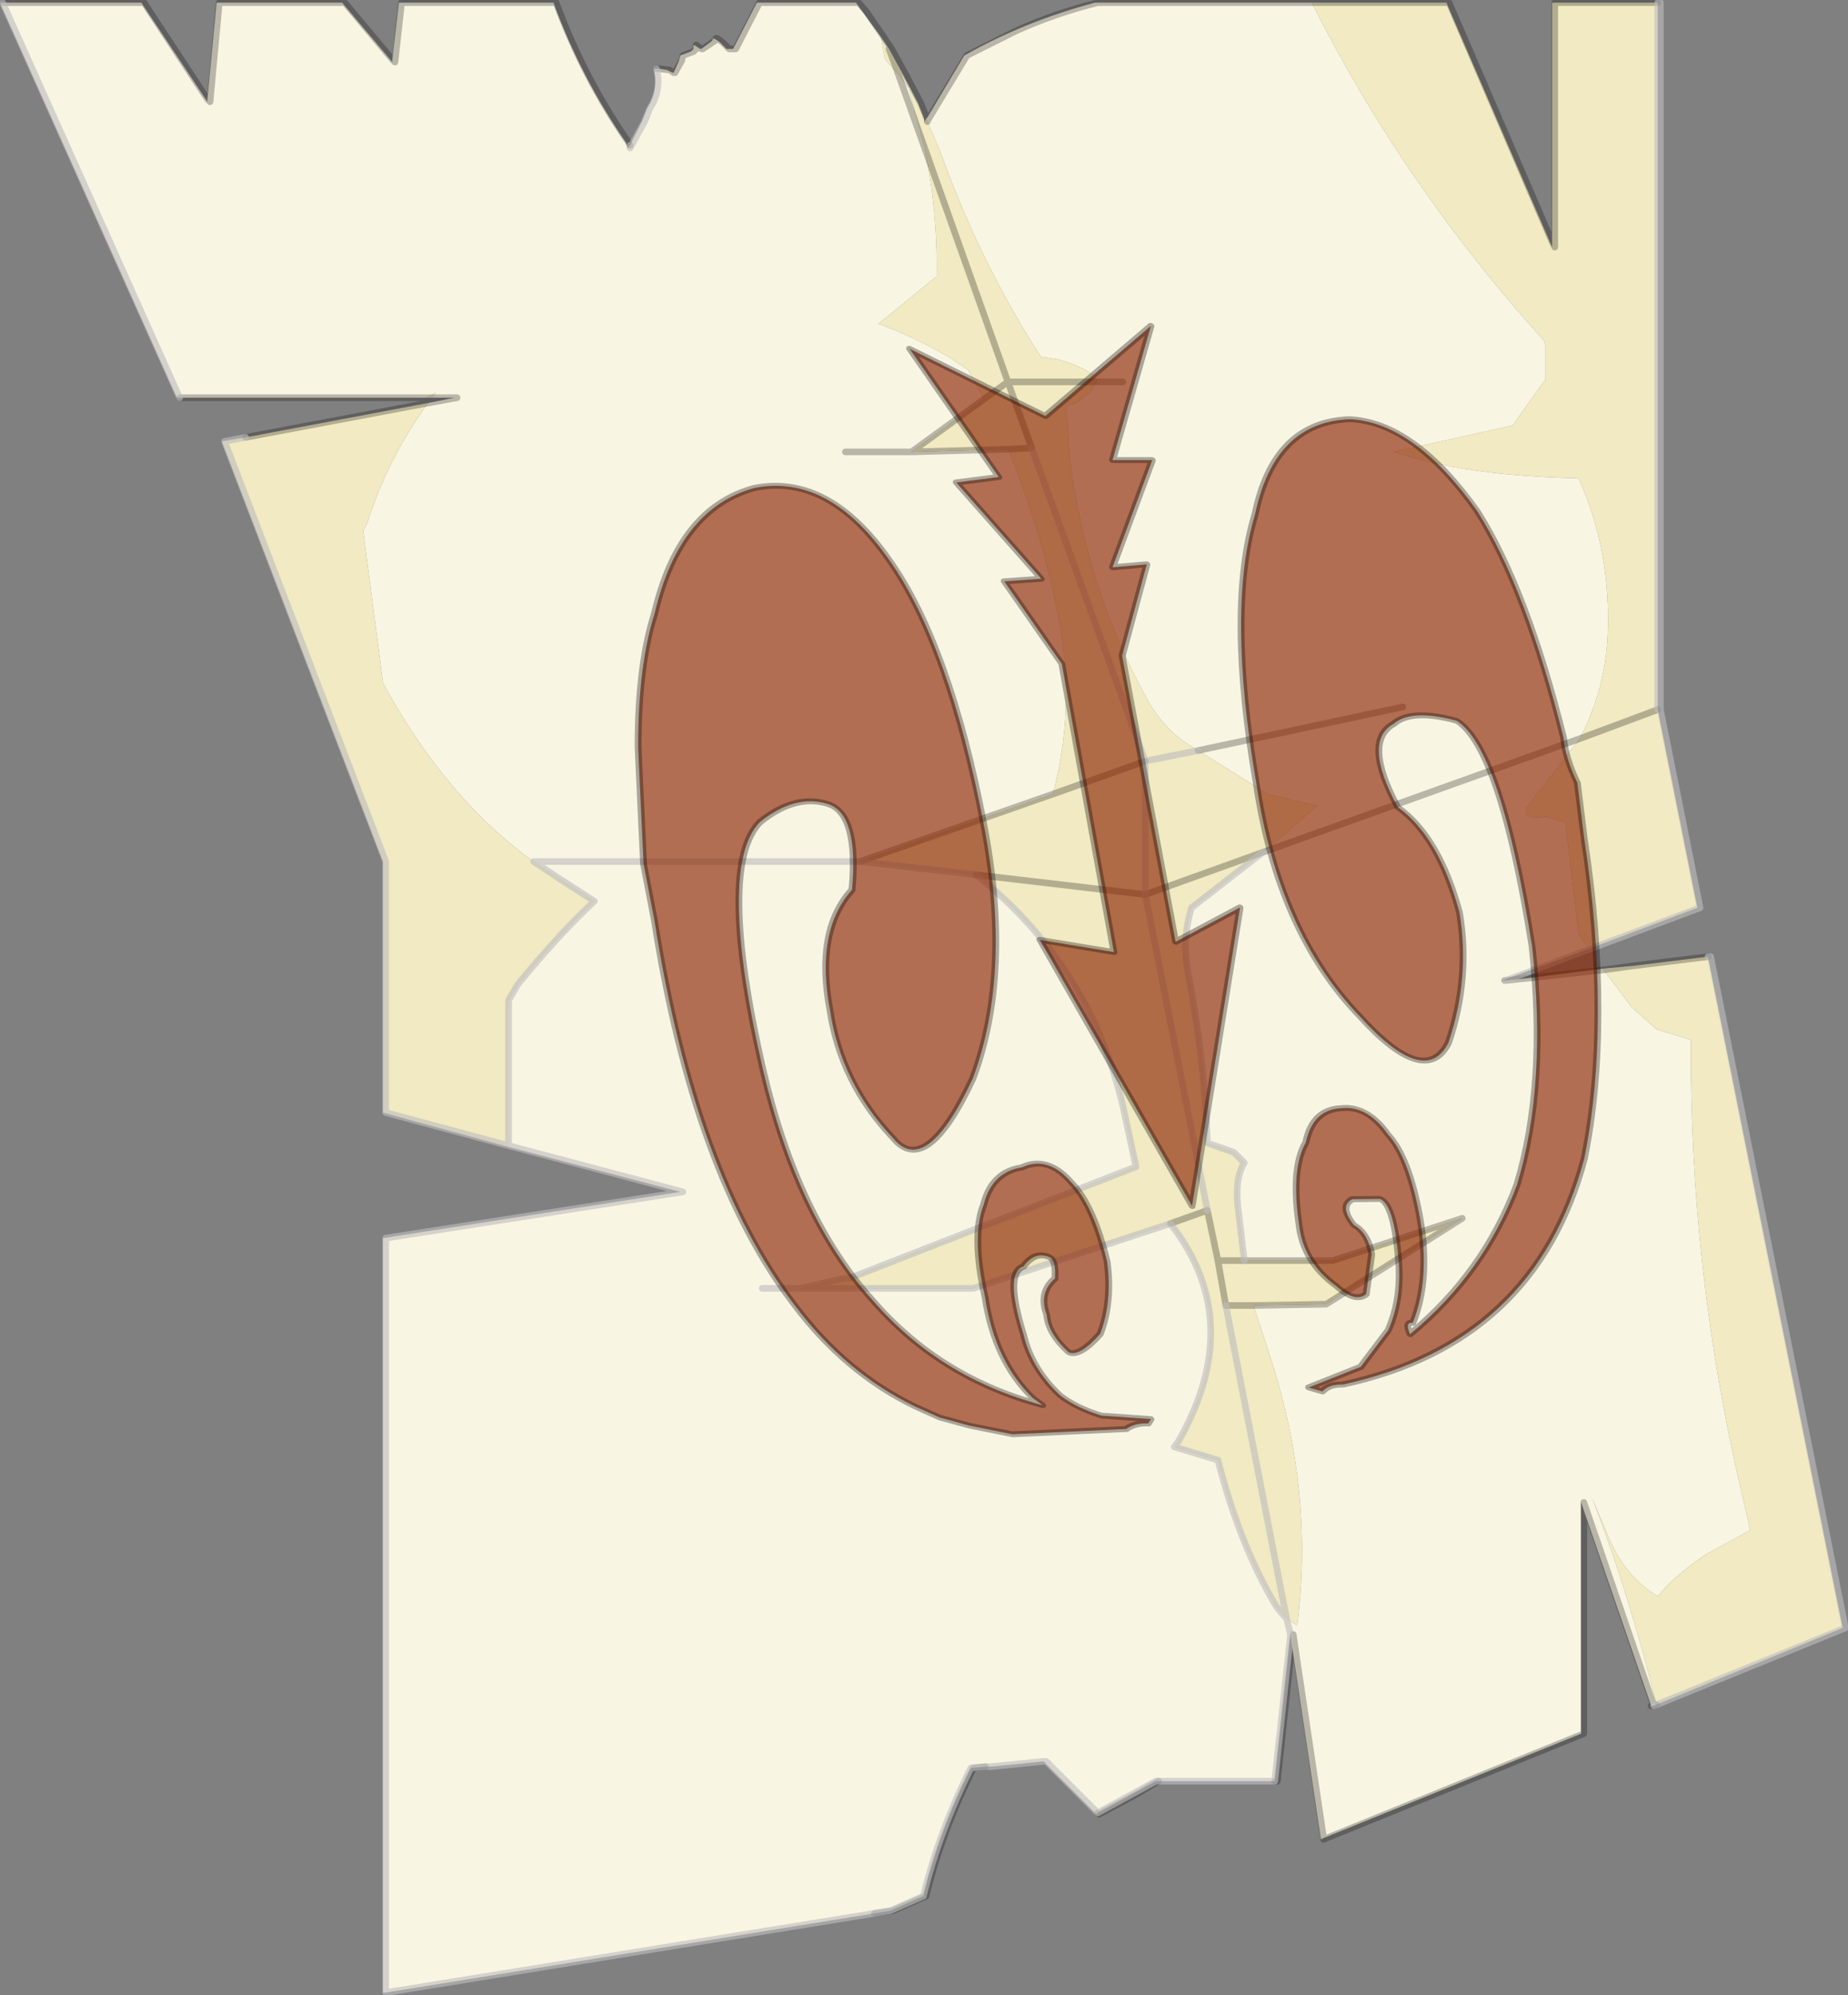 <?xml version="1.0"?>
<svg xmlns="http://www.w3.org/2000/svg" xmlns:xlink="http://www.w3.org/1999/xlink" width="69.95px" height="75.5px"><rect width="100%" height="100%" fill="#808080" stroke="none"/><g transform="matrix(1, 0, 0, 1, -245.55, -365.2)"><use xlink:href="#object-0" width="69.95" height="75.5" transform="matrix(1, 0, 0, 1, 245.55, 365.2)"/><use xlink:href="#object-1" width="35.2" height="48.45" transform="matrix(1.038, 0.122, 0, 0.882, 269.6, 375.15)"/></g><defs><g transform="matrix(1, 0, 0, 1, -245.55, -365.2)" id="object-0"><path fill-rule="evenodd" fill="#f9f5e3" stroke="none" d="M269.4 370.7L269.85 369.8L270.05 369.3Q270.5 368.6 270.3 367.8L270.4 367.8L270.5 367.8L270.8 367.85L271 367.95L271.05 367.95L271.25 367.5L271.3 367.3L271.7 367.15L271.8 367.05L271.8 366.9L271.9 366.95L271.9 367.05L271.8 367.15L271.4 367.3L271.35 367.5L271.1 367.95L271.05 367.95L271.1 367.95L271.35 367.5L271.4 367.3L271.8 367.15L271.9 367.05L271.9 366.95L272.05 367.05L272.1 367.05L272.5 366.75L272.55 366.65L272.65 366.7L272.8 366.8L273.05 367.05L273.15 367.05L273.3 367.05L274.2 365.3L274.3 365.3L277.95 365.3L278.9 366.6L279.05 367.45L279.55 368L279.95 368.55L279.75 368.05L280.3 369.1L279.95 368.55L280.55 370.8L279.55 368L280.55 370.8Q281.05 373.25 281 375.7L280.95 375.7L278.8 377.45Q280.25 378 281.45 378.7L282.2 379.2L282.8 380.3L280.05 382.3L283.7 382.2Q285 385.3 285.65 388.75Q286.25 392.1 285.4 395.25L278.1 397.8L282.5 398.3Q287 401.9 288.15 407.5L288.55 409.35L286.75 410.05L282.75 411.6L277.75 413.55L277.35 413.6L275.85 413.95L282.4 413.95L289.85 411.5Q292.75 415.2 290.15 419.75L290 419.95L291.65 420.45Q292.5 423.75 293.9 426.05L294.25 426.45L294.65 426.7Q295.3 421.7 293.65 416.6L293 414.6L295.75 414.55L300.9 411.3L296 412.9L292.65 412.9L292.4 410.8Q292.3 409.75 292.65 409.2L292.25 408.8L291.25 408.45Q291.15 405.25 290.5 401.9Q290.3 400.7 290.65 399.55L293.35 397.45L294.25 396.7L295.4 395.7L293.55 395.25L290.9 393.6L290.5 393.35Q289.65 392.8 289.05 391.8Q287.15 388.4 286.35 384.45Q285.95 382.55 285.95 380.55L286.3 380.45L286.85 380L287.05 379.65L287.05 379.55Q286.8 379.15 285.6 378.8L284.95 378.7Q282.65 375.15 281.15 370.95L280.65 369.8L280.7 369.7L282.15 367.3L284.05 366.35Q285.5 365.7 287.1 365.3L287 365.3Q284.35 366 282.05 367.3L280.65 369.65L280.6 369.7L280.65 369.8L280.65 369.65L280.65 369.8L280.7 369.7L282.15 367.3L284.05 366.35Q285.5 365.7 287.1 365.3L295.2 365.3Q298.7 372.25 304 378.1L304.05 378.3L304.05 379.55L302.8 381.3L298.3 382.3Q300.95 383.2 305.3 383.3Q306.55 386.05 306.4 389.3Q306.3 391.3 305.35 393.15L303.3 395.8Q303.25 396.25 304.05 396.1L304.5 396.25L304.8 396.3L305.3 400.55L305.7 401.1L302.4 402.3L302.5 402.3L302.55 402.3L303.5 402.2L306.25 401.85L306.25 401.9L307.3 403.3L308.25 404.15L309.55 404.55Q309.5 413.35 311.5 421.8L311.8 423.1L310.15 424Q308.95 424.8 308.3 425.6Q307 424.85 306.35 423.15L305.8 421.85Q307.2 425.45 308.25 429.7L308.15 429.75L308.05 429.75L305.5 422.35L305.4 422.05L305.4 430.8L295.65 434.75L295.55 434.8L294.45 427.45L294.4 427.05L294.25 426.45L294.4 427.05L293.8 432.6L289.4 432.6L289.3 432.6L287.1 433.8L287.05 433.85L285.05 431.85L283.05 432.05L282.85 432.05L282.3 432.1Q281.1 434.5 280.5 436.95L279.25 437.5L278.65 437.6L260.15 440.6L260.05 440.6L260.05 412.05L271.3 410.3L264.8 408.6L264.8 408.55L264.8 403.05L265.15 402.45Q266.75 400.5 268.05 399.3L266.65 398.4L265.75 397.8Q262.45 395.45 260.05 391.05L259.3 385.3L259.45 385Q260.2 382.6 261.75 380.45L262.75 380.25L261.9 380.25L262.05 380.05L261.7 380.25L252.35 380.25L252.25 380.25L245.55 365.3L245.65 365.3L250.9 365.3L253.4 369.05L253.4 368.95L253.75 365.3L253.85 365.3L258.5 365.3L260.4 367.55L260.4 367.45L260.65 365.3L260.75 365.3L266.5 365.3Q267.55 368.15 269.25 370.6L269.3 370.8L269.4 370.7L269.4 370.8L269.95 369.8L270.15 369.3Q270.6 368.6 270.4 367.8Q270.6 368.6 270.15 369.3L269.95 369.8L269.4 370.8L269.4 370.7M272.1 367.05L272.15 367.05L272.6 366.75L272.65 366.7L272.6 366.75L272.15 367.05L272.1 367.05M273.3 367.05L273.4 367.05L274.3 365.3L273.4 367.05L273.3 367.05M288.05 379.65L287.05 379.65L288.05 379.65M253.4 368.95L253.5 369.05L253.85 365.3L253.5 369.05L253.4 368.95M260.4 367.45L260.5 367.55L260.75 365.3L260.5 367.55L260.4 367.45M262.75 380.25L262.85 380.25L261.75 380.45L262.85 380.25L262.75 380.25M277.55 382.3L280.05 382.3L277.55 382.3M252.35 380.25L245.65 365.3L252.35 380.25M298.65 391.95L290.9 393.6L298.65 391.95M295.65 434.75L294.5 427.05L294.45 427.45L294.5 427.05L295.65 434.75M308.15 429.75L305.5 422.05L305.5 422.35L305.5 422.05L308.15 429.75M285.05 431.85L285.15 431.85L287.1 433.8L285.15 431.85L285.05 431.85M306.25 401.9L303.5 402.2L306.25 401.9M264.8 408.55L271.4 410.3L260.15 412.05L260.15 440.6L260.15 412.05L271.4 410.3L264.8 408.55M274.4 413.95L275.85 413.95L274.4 413.95M278.1 397.8L265.75 397.8L278.1 397.8M293.35 397.45L305.35 393.15L293.35 397.45"/><path fill-rule="evenodd" fill="#f1eac2" stroke="none" d="M295.2 365.3L300.3 365.3L304.3 374.55L304.3 374.35L304.3 365.3L304.4 365.3L308.3 365.3L308.3 392.05L305.35 393.15Q306.3 391.3 306.4 389.3Q306.55 386.05 305.3 383.3Q300.95 383.2 298.3 382.3L302.8 381.3L304.05 379.55L304.05 378.3L304 378.1Q298.7 372.25 295.2 365.3M306.25 401.85L307.35 401.75L310.2 401.4L315.3 426.8L308.25 429.7Q307.2 425.45 305.8 421.85L306.35 423.15Q307 424.85 308.3 425.6Q308.95 424.8 310.15 424L311.8 423.1L311.5 421.8Q309.5 413.35 309.55 404.55L308.25 404.15L307.3 403.3L306.25 401.9L306.25 401.85M264.8 408.6L260.05 407.3L260.05 397.8L253.95 381.9L254.85 381.75L261.75 380.45Q260.2 382.6 259.45 385L259.3 385.3L260.05 391.05Q262.45 395.45 265.75 397.8L266.65 398.4L268.05 399.3Q266.75 400.5 265.15 402.45L264.8 403.05L264.8 408.55L260.15 407.3L260.15 397.8L254.05 381.9L254.85 381.75L254.05 381.9L260.15 397.8L260.15 407.3L264.8 408.55L264.8 408.6M261.9 380.25L261.7 380.25L262.05 380.05L261.9 380.25M278.9 366.6L279.2 367.05L279.75 368.05L279.95 368.55L279.55 368L279.2 367.05L279.55 368L279.05 367.45L278.9 366.6M280.3 369.1L280.5 369.6L280.55 369.8L280.6 369.7L280.65 369.8L281.15 370.95Q282.65 375.15 284.95 378.7L285.6 378.8Q286.8 379.15 287.05 379.55L287.05 379.65L283.7 379.65L280.55 370.8L279.95 368.55L280.3 369.1M280.55 370.8L283.7 379.65L287.05 379.65L286.85 380L286.3 380.45L285.95 380.55Q285.95 382.55 286.35 384.45Q287.15 388.4 289.05 391.8Q289.65 392.8 290.5 393.35L290.9 393.6L288.9 394L284.6 382.15L283.7 379.65L282.8 380.3L282.2 379.2L281.45 378.7Q280.25 378 278.8 377.45L280.95 375.7L281 375.7Q281.05 373.25 280.55 370.8M282.8 380.3L283.7 379.65L284.6 382.15L288.9 394L290.9 393.6L293.55 395.25L295.4 395.7L294.25 396.7L293.35 397.45L290.65 399.55Q290.3 400.7 290.5 401.9Q291.15 405.25 291.25 408.45L292.25 408.8L292.65 409.2Q292.3 409.75 292.4 410.8L292.65 412.9L291.65 412.9L291.25 411L288.9 399.05L282.5 398.3L278.1 397.8L285.4 395.25L288.9 394L285.4 395.25Q286.25 392.1 285.65 388.75Q285 385.3 283.7 382.2L280.05 382.3L282.8 380.3M284.6 382.15L283.7 382.2L284.6 382.15M305.35 393.15L308.3 392.05L309.8 399.55L305.7 401.1L305.3 400.55L304.8 396.3L304.5 396.25L304.05 396.1Q303.25 396.25 303.3 395.8L305.35 393.15M282.5 398.3L288.9 399.05L288.9 394L288.9 399.05L293.35 397.45L288.9 399.05L291.25 411L291.65 412.9L292.65 412.9L296 412.9L300.9 411.3L295.75 414.55L293 414.6L293.65 416.6Q295.3 421.7 294.65 426.7L294.25 426.45L293.9 426.05Q292.5 423.75 291.65 420.45L290 419.95L290.15 419.75Q292.75 415.2 289.85 411.5L291.25 411L289.85 411.5L282.4 413.95L275.85 413.95L277.35 413.6L277.75 413.55L282.75 411.6L286.75 410.05L288.55 409.35L288.15 407.5Q287 401.9 282.5 398.3M304.4 365.3L304.4 374.55L304.3 374.35L304.4 374.55L304.4 365.3M307.35 401.75L306.25 401.9L307.35 401.75M291.95 414.6L294.25 426.45L291.95 414.6L291.65 412.9L291.95 414.6L293 414.6L291.95 414.6"/><path fill="none" stroke="#000000" stroke-opacity="0.259" stroke-width="0.25" stroke-linecap="round" stroke-linejoin="round" d="M266.5 365.3L266.6 365.3Q267.65 368.15 269.35 370.6L269.4 370.7M270.4 367.8L270.5 367.8L270.9 367.85L271.05 367.95L271.1 367.95L271.35 367.5L271.4 367.3L271.8 367.15L271.9 367.05L271.9 366.95L271.9 366.9L272.1 367.05L272.15 367.05L272.6 366.75L272.65 366.7L272.65 366.65L272.7 366.65L272.9 366.8L273.15 367.05L273.3 367.05L273.4 367.05L274.3 365.3L277.95 365.3L278.05 365.3L278.35 365.65L279 366.6L279.3 367.05L279.85 368.05L280.4 369.1L280.6 369.6L280.65 369.65L280.65 369.8L280.7 369.7L282.15 367.3L284.05 366.35Q285.5 365.7 287.1 365.3L295.2 365.3L300.3 365.3L300.4 365.3L304.3 374.35L304.4 374.55L304.4 365.3L308.3 365.3M302.55 402.3L303.5 402.2L306.25 401.9L307.35 401.75L310.2 401.4M308.15 429.75L308.05 429.75M305.5 422.35L305.5 430.8L295.65 434.8L295.65 434.75L294.5 427.05L294.45 427.45L293.9 432.6L293.8 432.6M289.4 432.6L288.55 433.1L287.15 433.85L287.1 433.8M282.85 432.05L282.4 432.1Q281.2 434.5 280.6 436.95L279.35 437.5L278.65 437.6M254.85 381.75L261.75 380.45L262.85 380.25L262.75 380.25L261.9 380.25L261.7 380.25L252.35 380.25M245.65 365.3L250.9 365.3L251 365.3L253.4 368.95L253.5 369.05L253.85 365.3L258.5 365.3L258.6 365.3L260.4 367.45L260.5 367.55L260.75 365.3L266.5 365.3M279.2 367.05L279.55 368L280.55 370.8L283.7 379.65L287.05 379.65L288.05 379.65M282.8 380.3L283.7 379.65L284.6 382.15L283.7 382.2L280.05 382.3L282.8 380.3M280.05 382.3L277.55 382.3M305.35 393.15L308.3 392.05M290.9 393.6L298.65 391.95M288.9 394L285.4 395.25L278.1 397.8M282.5 398.3L288.9 399.05L293.35 397.45L305.35 393.15M302.5 402.3L302.55 402.3M291.25 411L291.65 412.9L292.65 412.9L296 412.9L300.9 411.3L295.75 414.55L293 414.6L291.95 414.6L291.65 412.9M305.5 422.35L305.5 422.05L308.15 429.75L308.25 429.7M289.85 411.5L291.25 411"/><path fill="none" stroke="#bdbdbd" stroke-opacity="0.62" stroke-width="0.25" stroke-linecap="round" stroke-linejoin="round" d="M308.3 365.3L308.4 365.3L308.4 392.05L309.9 399.55L302.55 402.3M310.2 401.4L310.3 401.4L315.4 426.8L308.15 429.75M293.8 432.6L289.4 432.6L289.3 432.6L287.1 433.8L285.15 431.85L285.05 431.85L283.05 432.05L282.85 432.05L282.3 432.1Q281.1 434.5 280.5 436.95L279.25 437.5L278.65 437.6L260.15 440.6L260.15 412.05L271.4 410.3L264.8 408.55L260.15 407.3L260.15 397.8L254.05 381.9L254.85 381.75M269.4 370.7L269.4 370.8L269.95 369.8L270.15 369.3Q270.6 368.6 270.4 367.8M284.6 382.15L288.9 394L290.9 393.6M264.8 408.55L264.8 403.05L265.15 402.45Q266.75 400.5 268.05 399.3L266.65 398.4L265.75 397.8L278.1 397.8L282.5 398.3Q287 401.9 288.15 407.5L288.55 409.35L286.75 410.05L282.75 411.6L277.75 413.55L277.35 413.6L275.85 413.95L282.4 413.95L289.85 411.5Q292.75 415.2 290.15 419.75L290 419.95L291.65 420.45Q292.5 423.75 293.9 426.05L294.25 426.45L294.4 427.05L293.8 432.6M245.65 365.3L252.35 380.25M308.3 392.05L308.3 365.3M288.9 399.05L288.9 394M292.65 412.9L292.4 410.8Q292.3 409.75 292.65 409.2L292.25 408.8L291.25 408.45Q291.15 405.25 290.5 401.9Q290.3 400.7 290.65 399.55L293.35 397.45M288.9 399.05L291.25 411M294.25 426.45L291.95 414.6M275.85 413.95L274.4 413.95"/></g><g transform="matrix(1, 0, 0, 1, 3.55, 13.35)" id="object-1"><use xlink:href="#object-2" width="35.2" height="48.45" transform="matrix(1, 0, 0, 1, -3.55, -13.35)"/></g><g transform="matrix(1, 0, 0, 1, 3.55, 13.35)" id="object-2"><path fill-rule="evenodd" fill="#8a2300" fill-opacity="0.639" stroke="none" d="M0.8 -4.3Q3.5 -5.3 5.7 -1.9Q7.9 1.45 9.15 8.95Q10.2 15.2 8.75 19.95Q7.05 24.45 5.85 22.9Q3.95 20.8 3.55 17.75Q3 14.4 4.35 12.45Q4.6 9.2 3.5 8.9Q2.3 8.6 1 10Q-0.6 12.1 1.1 20.6Q2.35 26.75 5.1 29.95Q7.55 32.95 11.3 33.6L10.95 33.35Q9.55 31.95 9.2 29.25Q8.7 26.7 9.15 25.3Q9.45 23.85 10.55 23.5Q11.5 22.85 12.35 23.9Q13.15 24.75 13.65 27.1Q13.85 28.8 13.4 30.25Q12.65 31.35 12.25 31.2Q11.5 30.5 11.45 29.7Q11.15 28.8 11.75 28.1Q11.8 27.25 11.5 27.2Q11 27.05 10.6 27.75Q9.9 28.1 10.6 30.65Q10.9 32.1 11.95 33.1Q12.55 33.55 13.45 33.75L15.25 33.65L15.15 33.85Q14.65 33.9 14.35 34.2L10.2 35L8.65 34.85L7.55 34.65L6.65 34.3Q4.1 33.2 2.25 30.55Q-1.4 25.45 -2.85 14.8L-3.25 12.4L-3.4 8.7L-3.45 7.4Q-3.45 3.9 -2.85 1.6Q-1.95 -3.05 0.8 -4.3M9.7 -6L6.45 -11.05L11.4 -8.85L15.25 -13.25L13.85 -7.3L15.3 -7.5L13.85 -2.7L15.1 -3L14.2 1.05L16.15 13.05L18.5 11.25L16.75 24.3L11.2 13.65L13.9 13.8L12 1.7L9.9 -1.55L11.25 -1.85L8.15 -5.55L9.7 -6M22.5 -10.25Q24.85 -10.45 27.15 -6.95Q28.95 -3.85 30.3 2.35Q30.35 3.15 30.8 4.2L31.05 6.55Q31.55 10.35 31.55 13.85Q31.55 17.35 31.05 20.3Q29.25 28.45 22.25 31.2Q21.75 31.25 21.5 31.6L21 31.5L22.9 30.35L23.9 28.65Q24.35 27.4 24.3 25.9Q24.15 23.2 23.6 23.05L22.6 23.2Q22.1 23.55 22.65 24.3Q23.15 24.55 23.3 25.45L23.1 27.2Q22.7 27.65 22 27Q20.8 26.15 20.65 24.55Q20.35 22.2 20.9 21Q21.15 19.55 22.2 19.35Q23.15 19.1 23.9 20.25Q24.65 21.1 25.05 23.6Q25.45 26.2 24.8 28.2Q24.5 28.2 24.7 28.7Q27.4 25.7 28.6 21.75Q29.7 17.3 29.15 11.45Q28 3.1 26.4 2.15Q24.75 1.85 24.1 2.6Q22.95 3.5 24.25 6.15Q25.75 7.2 26.5 10.35Q26.9 13.1 26.1 16Q25.25 18.1 22.85 15.3Q19.9 12.1 19.1 5.9Q18 -1.5 19.05 -5.7Q19.75 -9.75 22.5 -10.25"/><path fill="none" stroke="#000000" stroke-opacity="0.322" stroke-width="0.25" stroke-linecap="round" stroke-linejoin="round" d="M0.8 -4.3Q-1.95 -3.05 -2.85 1.6Q-3.45 3.9 -3.45 7.4L-3.4 8.7L-3.25 12.4L-2.85 14.8Q-1.4 25.45 2.25 30.55Q4.1 33.2 6.65 34.3L7.55 34.65L8.65 34.85L10.2 35L14.35 34.2Q14.65 33.9 15.15 33.85L15.25 33.65L13.45 33.75Q12.55 33.55 11.95 33.1Q10.9 32.1 10.6 30.65Q9.9 28.1 10.6 27.75Q11 27.05 11.5 27.2Q11.8 27.25 11.75 28.1Q11.15 28.8 11.45 29.7Q11.5 30.5 12.25 31.2Q12.65 31.35 13.4 30.25Q13.85 28.8 13.65 27.1Q13.15 24.75 12.35 23.9Q11.5 22.85 10.55 23.5Q9.45 23.85 9.15 25.3Q8.7 26.7 9.2 29.25Q9.55 31.95 10.95 33.35L11.3 33.6Q7.55 32.95 5.1 29.95Q2.35 26.75 1.1 20.6Q-0.6 12.1 1 10Q2.3 8.6 3.5 8.9Q4.6 9.2 4.35 12.45Q3 14.4 3.55 17.75Q3.95 20.8 5.85 22.9Q7.05 24.45 8.75 19.95Q10.2 15.2 9.15 8.95Q7.9 1.45 5.7 -1.9Q3.5 -5.3 0.8 -4.3M9.7 -6L6.45 -11.05L11.4 -8.85L15.25 -13.25L13.85 -7.3L15.3 -7.5L13.85 -2.7L15.1 -3L14.2 1.05L16.15 13.05L18.5 11.25L16.75 24.3L11.2 13.65L13.9 13.8L12 1.7L9.9 -1.55L11.25 -1.85L8.15 -5.55L9.7 -6M22.5 -10.25Q19.75 -9.75 19.05 -5.7Q18 -1.5 19.1 5.9Q19.9 12.1 22.85 15.3Q25.25 18.1 26.1 16Q26.9 13.1 26.5 10.35Q25.75 7.2 24.25 6.15Q22.95 3.5 24.1 2.6Q24.75 1.85 26.4 2.15Q28 3.1 29.15 11.45Q29.7 17.3 28.6 21.75Q27.4 25.7 24.7 28.7Q24.5 28.2 24.8 28.2Q25.45 26.2 25.05 23.6Q24.65 21.1 23.9 20.25Q23.15 19.1 22.2 19.35Q21.15 19.55 20.9 21Q20.35 22.2 20.65 24.55Q20.8 26.15 22 27Q22.7 27.65 23.1 27.2L23.3 25.45Q23.15 24.55 22.65 24.3Q22.1 23.55 22.6 23.2L23.6 23.05Q24.15 23.2 24.3 25.9Q24.35 27.4 23.9 28.65L22.9 30.35L21 31.5L21.5 31.6Q21.75 31.25 22.25 31.2Q29.25 28.45 31.05 20.3Q31.55 17.35 31.55 13.85Q31.55 10.35 31.05 6.55L30.8 4.2Q30.35 3.15 30.3 2.35Q28.95 -3.85 27.15 -6.95Q24.85 -10.45 22.5 -10.25"/></g></defs></svg>
